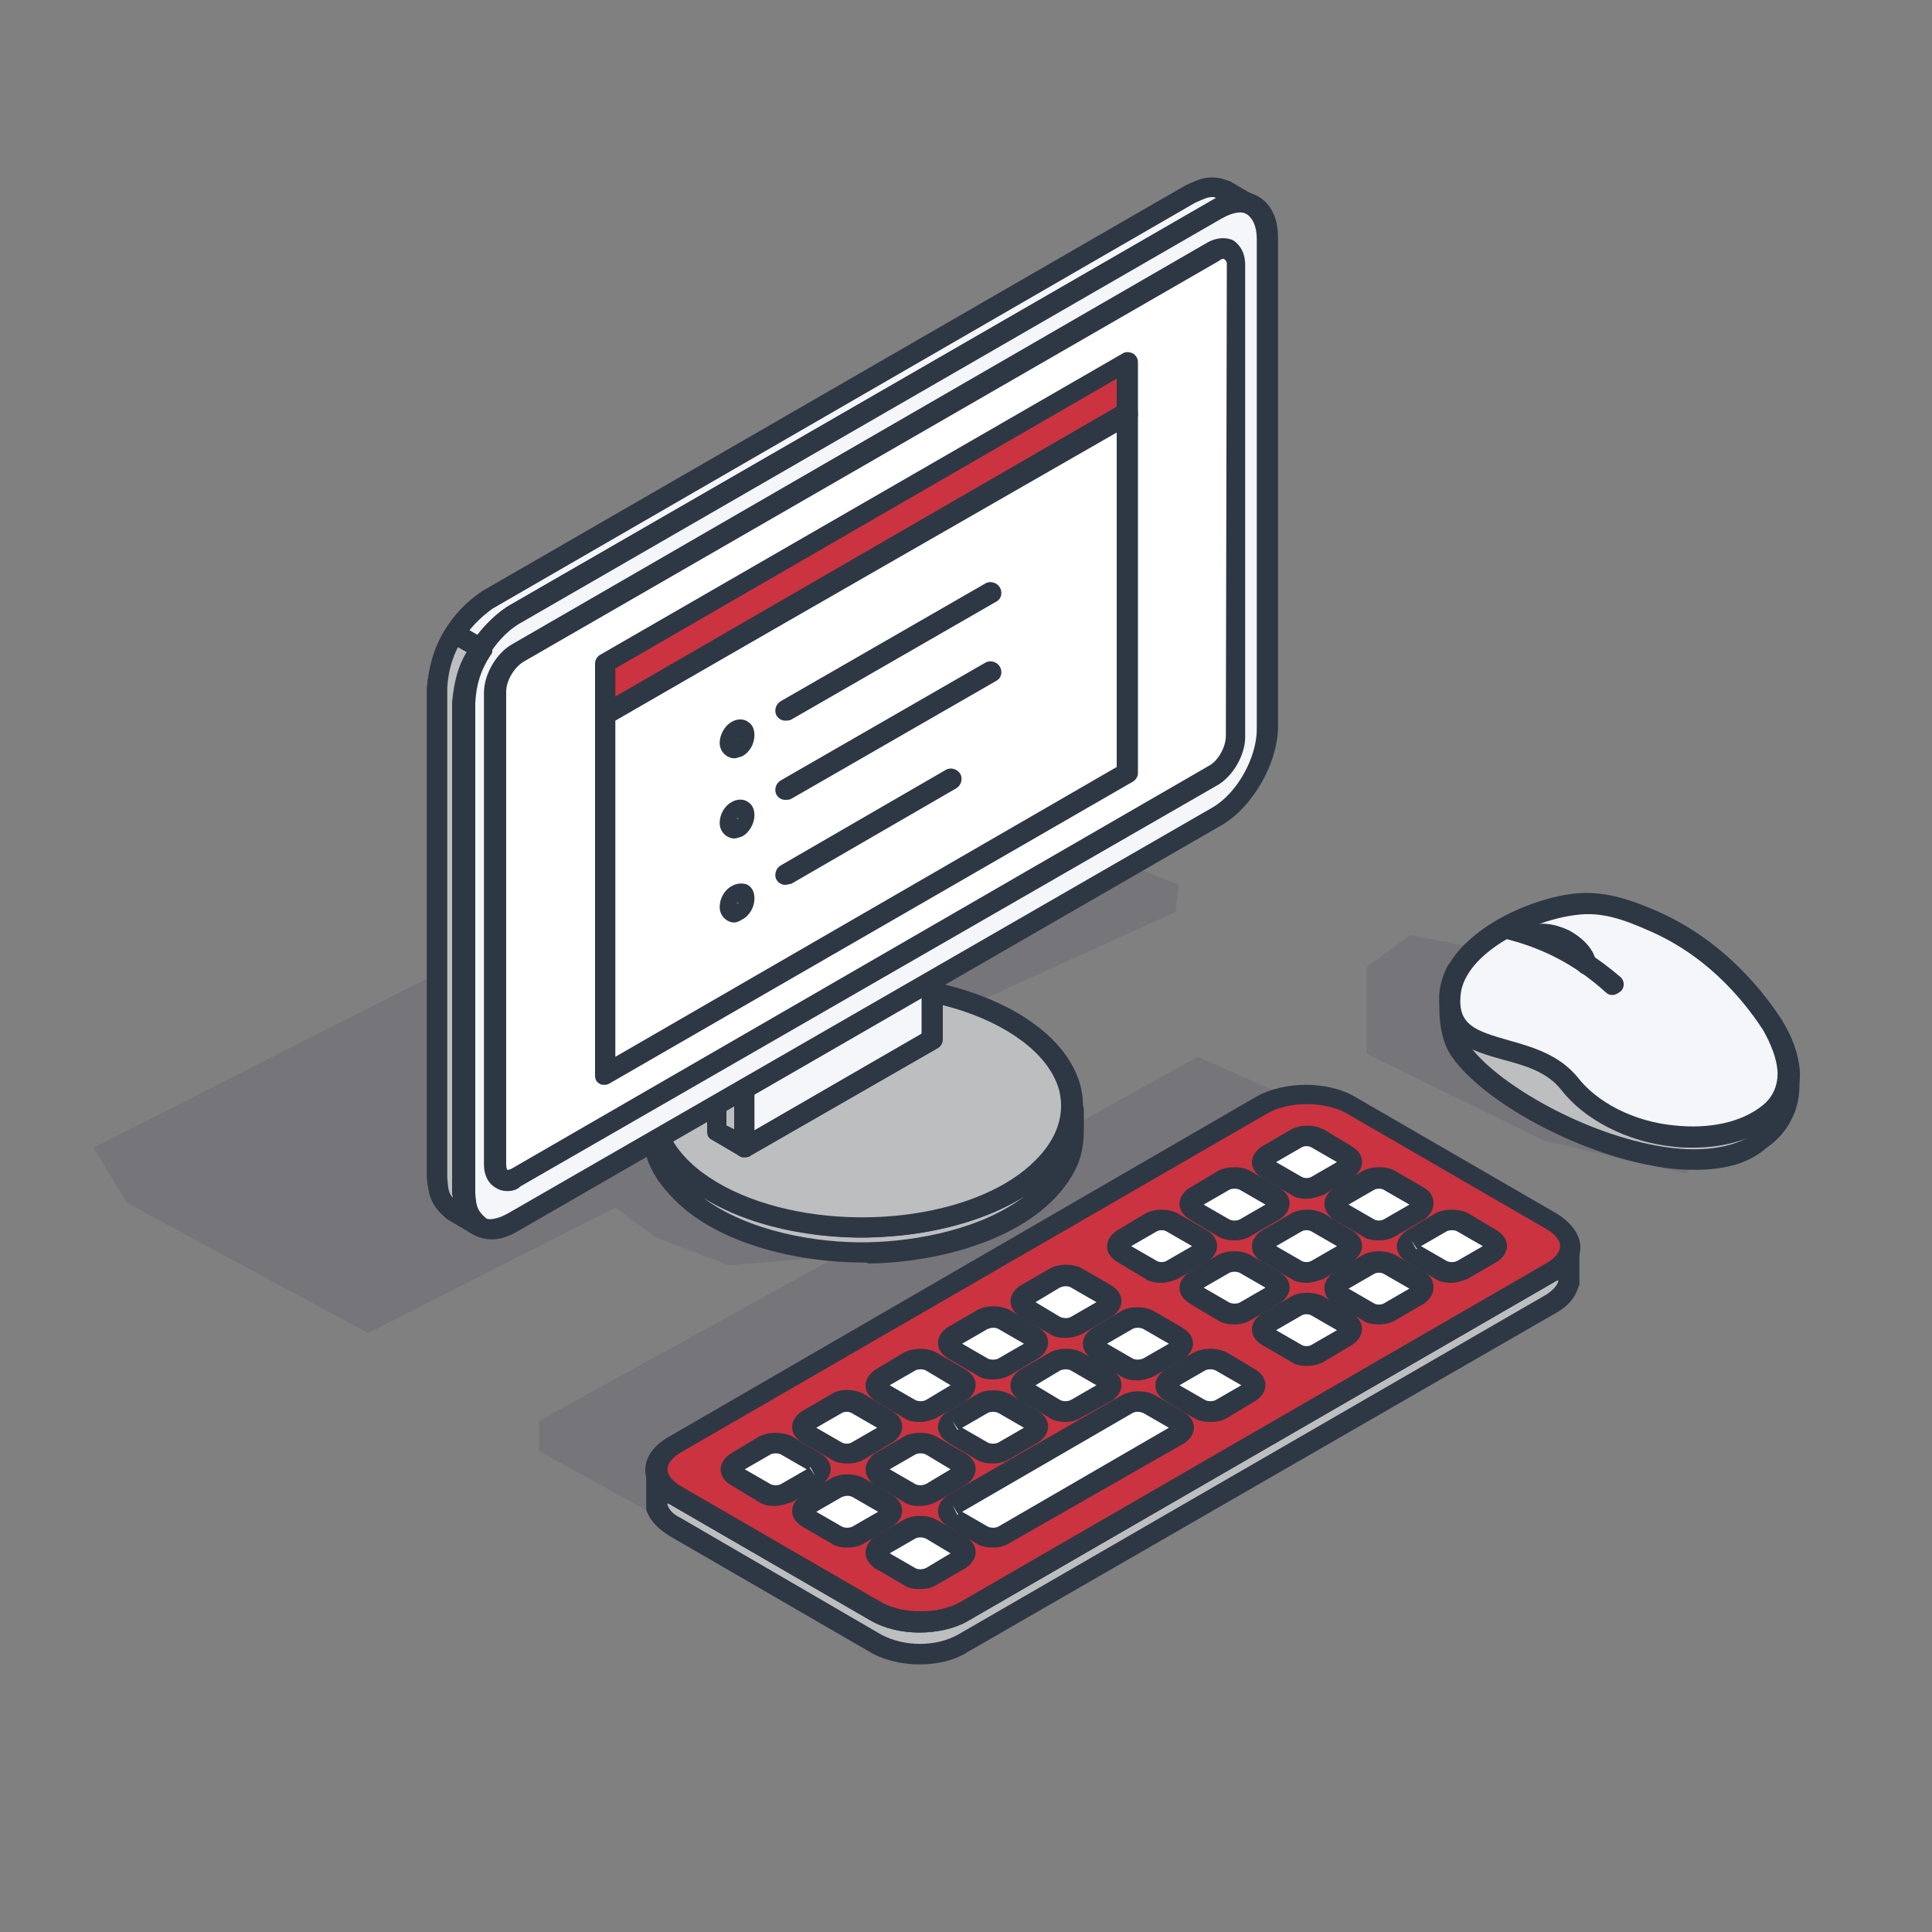 <?xml version="1.0" encoding="UTF-8"?> <!-- Generator: Adobe Illustrator 23.0.3, SVG Export Plug-In . SVG Version: 6.00 Build 0) --> <svg xmlns="http://www.w3.org/2000/svg" xmlns:xlink="http://www.w3.org/1999/xlink" id="Слой_1" x="0px" y="0px" viewBox="0 0 200 200" style="enable-background:new 0 0 200 200;" xml:space="preserve"><rect x="0" y="0" width="200" height="200" fill="#808080" stroke="none"/> <style type="text/css"> .st0{opacity:0.15;fill-rule:evenodd;clip-rule:evenodd;fill:#3C3958;} .st1{fill-rule:evenodd;clip-rule:evenodd;fill:#BDBEC0;} .st2{fill-rule:evenodd;clip-rule:evenodd;fill:#2E3844;} .st3{fill-rule:evenodd;clip-rule:evenodd;fill:#F5F6FA;} .st4{fill-rule:evenodd;clip-rule:evenodd;fill:#CB3340;} .st5{fill-rule:evenodd;clip-rule:evenodd;fill:#FFFFFF;} .st6{fill-rule:evenodd;clip-rule:evenodd;fill:#A6EDF8;} </style> <polygon class="st0" points="69.9,158 55.8,150.2 55.8,147.1 85,131 124,109.4 140.9,116.9 "></polygon> <polygon class="st0" points="75.5,131 67.9,128.1 63.7,125 38.1,138 13.1,124.5 9.7,118.8 89.3,78.4 122,91.6 121.7,94.4 89.3,109.1 111,114.9 109.6,121.7 91.6,129.6 "></polygon> <polygon class="st0" points="174.6,121.5 159.9,118.1 141.5,109.1 141.5,100.1 146,96.8 168.4,101.2 181.6,110.6 "></polygon> <g> <path class="st1" d="M111,114.9c0,2.8,0.2,4.4-1.4,6.8c-4,5.8-13.2,7.9-19.8,8c-6.7,0.1-15.6-1.8-20.1-7c-1.3-1.5-2.1-3.3-2.2-5.2 v-2.6c0.2,2.3,1.1,4.1,2.6,5.8c5,5.3,14.6,6.9,21.6,6.4c6-0.4,14.1-2.6,17.8-7.9C110.4,117.7,110.9,116.5,111,114.9z"></path> <path class="st2" d="M72.8,124c4.7,3.5,11.8,4.7,17,4.6c5.2-0.1,11.9-1.4,16.3-4.8c-4.1,2.6-9.6,3.9-14.1,4.2 C86.3,128.5,78.4,127.5,72.8,124L72.8,124z M89.4,130.7c-6.7,0-15.8-1.9-20.4-7.4c-1.6-1.8-2.4-3.8-2.5-5.9v-2.6 c0-0.6,0.5-1.1,1-1.1c0.5-0.1,1.1,0.4,1.2,1c0.1,2,0.8,3.5,2.4,5.1c4.7,4.9,13.8,6.6,20.7,6.1c6-0.4,13.7-2.6,17-7.4 c0.7-1.2,1.1-2.2,1.3-3.7c0-0.6,0.5-1.1,1.1-1c0.5,0,1,0.5,1,1.1v0.7c0,2.4,0.1,4.2-1.6,6.7c-4.1,6.1-13.7,8.4-20.6,8.5 C89.6,130.7,89.6,130.7,89.4,130.7z"></path> <path class="st1" d="M78.4,125.4c-10.4-3.5-14-11.1-7.9-17.1c6-6,19.3-8.1,29.6-4.6c10.4,3.5,14,11.1,8,17.1 C102.1,126.8,88.8,128.9,78.4,125.4z"></path> <path class="st2" d="M89.3,103c-7.2,0-14.2,2.1-18.1,6c-2.1,2.2-3,4.6-2.4,7c0.8,3.5,4.5,6.6,9.9,8.4l0,0c10,3.3,22.9,1.4,28.5-4.3 c2.2-2.2,3-4.6,2.5-7c-0.8-3.5-4.6-6.6-9.9-8.4C96.5,103.6,92.8,103,89.3,103L89.3,103z M89.2,128.1c-3.7,0-7.6-0.6-11.1-1.7l0,0 c-6.2-2.1-10.3-5.7-11.3-9.9c-0.8-3.1,0.3-6.3,3-9c6.2-6.3,20.1-8.4,30.7-4.8c6.2,2.1,10.4,5.7,11.4,9.9c0.7,3.1-0.4,6.3-3,9 C104.7,125.8,97,128.1,89.2,128.1z"></path> <polygon class="st1" points="77.1,118.8 74.1,117.1 74.1,109.1 77.1,110.8 "></polygon> <path class="st2" d="M75.2,116.5l0.8,0.4v-5.5l-0.8-0.4V116.5L75.2,116.5z M77.1,119.8c-0.2,0-0.4,0-0.5-0.1l-2.9-1.7 c-0.4-0.2-0.5-0.5-0.5-0.9v-8c0-0.4,0.2-0.7,0.5-0.9c0.3-0.2,0.7-0.2,1.1,0l2.8,1.7c0.4,0.2,0.5,0.5,0.5,0.9v8 c0,0.4-0.2,0.7-0.5,0.9C77.4,119.8,77.2,119.8,77.1,119.8z"></path> <polygon class="st3" points="77.1,110.8 96.5,99.5 96.5,107.6 77.1,118.8 "></polygon> <path class="st2" d="M78.1,111.4v5.6l17.3-10v-5.5L78.1,111.4L78.1,111.4z M77.1,119.8c-0.2,0-0.4,0-0.5-0.1 c-0.4-0.2-0.5-0.5-0.5-0.9v-8c0-0.4,0.2-0.7,0.5-0.9l19.4-11.2c0.3-0.2,0.7-0.2,1.1,0c0.3,0.2,0.5,0.5,0.5,0.9v8 c0,0.4-0.2,0.7-0.5,0.9l-19.5,11.2C77.4,119.8,77.2,119.8,77.1,119.8z"></path> <path class="st3" d="M49.5,126.9l-2.7-1.6c-1.3-1.1-1.4-1.7-1.6-3.4V71.1c0.4-3.8,2-6.8,5.3-9.1l72.7-42c1.5-0.7,2.2-1,3.7-0.4 l2.7,1.6c-1.6-0.6-2.2-0.3-3.6,0.4l-72.8,42c-3.3,2.2-4.9,5.2-5.3,9.1v50.8C48.2,125.1,48.2,125.8,49.5,126.9z"></path> <path class="st2" d="M125.5,20.4c-0.5,0-0.9,0.2-1.8,0.6L51,63c-2.8,2-4.4,4.7-4.7,8.2v50.7c0.1,1.1,0.1,1.6,0.6,2.1 c0-0.1-0.1-0.3-0.1-0.4V72.7c0.4-4.3,2.3-7.5,5.7-9.9l72.9-42c0.2-0.1,0.3-0.2,0.5-0.2C125.8,20.4,125.7,20.4,125.5,20.4 L125.5,20.4z M49.5,127.9c-0.2,0-0.4-0.1-0.5-0.1l-2.7-1.6c-1.8-1.5-1.9-2.6-2.1-4.2V71.1c0.4-4.2,2.3-7.6,5.7-9.9l72.8-42 c1.7-0.8,2.7-1.2,4.7-0.4l2.9,1.7c0.5,0.3,0.6,0.9,0.5,1.4c-0.3,0.5-0.9,0.7-1.4,0.5c-1.2-0.4-1.5-0.3-2.8,0.3L53.7,64.6 c-2.8,2-4.4,4.6-4.7,8.2v50.7c0.1,1.4,0.2,1.8,1.1,2.6c0.5,0.4,0.5,1,0.3,1.4C50.2,127.8,49.9,127.9,49.5,127.9z"></path> <path class="st3" d="M53.3,63.6l72.8-42c2.8-1.7,5.2-0.3,5.2,3v50.8c0,3.3-2.4,7.4-5.3,9.1l-72.8,42c-2.8,1.7-5.2,0.3-5.2-3V72.7 C48,69.4,50.3,65.3,53.3,63.6z"></path> <path class="st2" d="M53.7,64.6c-2.5,1.5-4.7,5.2-4.7,8.1v50.8c0,1.2,0.4,2.1,1,2.5c0.6,0.4,1.5,0.2,2.6-0.4l72.9-42 c2.6-1.5,4.6-5.2,4.6-8.1V24.7c0-1.2-0.4-2.1-1-2.5c-0.6-0.4-1.5-0.2-2.6,0.4L53.7,64.6L53.7,64.6z M50.9,128.3 c-0.7,0-1.4-0.2-1.9-0.5c-1.4-0.8-2.1-2.3-2.1-4.3V72.7c0-3.7,2.6-8.1,5.8-10l0,0l72.8-42c1.7-1,3.4-1.1,4.7-0.4 c1.4,0.8,2.1,2.3,2.1,4.3v50.8c-0.1,3.7-2.6,8.1-5.8,10l-72.8,42C52.7,128,51.8,128.3,50.9,128.3z"></path> <path class="st1" d="M150.8,100.6c-0.8,1.6-1.1,6,0.5,8.2c4.6,6.5,23.2,15,31.2,9.4c1.3-0.9,2.3-2.1,2.7-3.7 c0.5-1.9,0.1-3.9-0.3-5.3c-0.5,2.5-2.4,4.1-4.7,5.2c-13.8,4.3-15.2-4.4-26.1-8.5C152,104.2,151.1,103.3,150.8,100.6z"></path> <path class="st2" d="M151.2,104.6c0,1.3,0.3,2.7,0.9,3.6c2.6,3.7,11.2,8.9,19.4,10.4c4.4,0.8,7.9,0.3,10.2-1.3 c1.2-0.8,2-1.9,2.4-3.1c0.1-0.5,0.2-1,0.2-1.5c-1.1,1.3-2.5,2.1-3.6,2.6c-9.8,3.1-13.9,0-18.5-3.5c-2.5-1.8-4.9-3.6-8.5-5 c-0.1,0-0.2-0.1-0.3-0.1C152.5,105.9,151.8,105.3,151.2,104.6L151.2,104.6z M175.5,121.1c-1.4,0-2.7-0.1-4.3-0.4 c-8-1.4-17.6-6.6-20.9-11.3c-1.9-2.7-1.4-7.6-0.5-9.3c0.2-0.4,0.6-0.7,1.1-0.6c0.5,0.1,0.8,0.5,0.9,0.9c0.3,2.3,0.9,3,2.7,4.4 c3.8,1.5,6.6,3.5,8.9,5.2c4.6,3.4,7.8,5.9,16.4,3.2c2.3-1.1,3.5-2.5,3.8-4.4c0.1-0.5,0.5-0.8,1.1-0.9c0.5,0,0.9,0.3,1,0.8 c0.4,1.5,0.9,3.6,0.3,5.8c-0.5,1.7-1.5,3.2-3.1,4.3C181.1,120.4,178.6,121.1,175.5,121.1z"></path> <path class="st3" d="M150.1,102.9c-0.5,7.1,8.5,4.3,12.3,9.2c4.4,5.6,15.4,7.6,20.8,3.1c1.5-1.2,2.1-2.7,1.9-4.6 c-0.1-1.5-0.8-3.1-1.7-4.6c-2.5-3.8-6.7-8.2-12.4-10.7c-2.8-1.3-5.2-2-7.8-1.7C158.4,94.1,150.6,97.7,150.1,102.9z"></path> <path class="st2" d="M151.2,103c-0.3,3.1,1.5,3.7,5,4.7c2.5,0.7,5.2,1.5,7.1,3.8c2,2.6,5.8,4.6,10,5c3.6,0.4,7-0.3,9.2-2.1 c1.1-0.9,1.6-2.2,1.5-3.6c-0.1-1.2-0.6-2.6-1.5-4.2c-1.4-2.1-5.1-7.4-11.9-10.3c-2.7-1.2-4.9-1.9-7.3-1.6 C158.6,95.2,151.6,98.7,151.2,103L151.2,103L151.2,103z M175.3,118.8c-0.7,0-1.5,0-2.1-0.1c-4.8-0.5-9.2-2.8-11.6-5.9 c-1.4-1.8-3.7-2.5-6-3.1c-3.2-0.9-6.9-1.9-6.6-6.9l0,0c0.5-5.7,8.6-9.7,14-10.3c2.9-0.3,5.5,0.5,8.5,1.8 c7.3,3.2,11.4,8.9,12.9,11.2c1.2,1.9,1.7,3.5,1.9,5.1c0.2,2.2-0.6,4.1-2.3,5.5C181.8,117.8,178.8,118.8,175.3,118.8z"></path> <path class="st1" d="M162.4,129.6v3.3c-0.3,1-0.9,1.6-1.8,2.1l-60.9,35.2c-2.6,1.4-6.4,1.4-9,0L69.9,158c-0.9-0.5-1.5-1.1-1.8-2.1 v-3.3c0.3,1,0.9,1.6,1.8,2.1l20.8,12.1c2.6,1.5,6.4,1.5,9,0l60.9-35.2C161.5,131.1,162.2,130.5,162.4,129.6z"></path> <path class="st2" d="M69.1,155.8c0.2,0.5,0.5,0.9,1.3,1.3l20.8,12.1c2.4,1.3,5.7,1.3,8,0l60.9-35.2c0.6-0.4,1-0.8,1.2-1.3v-0.2 c0,0-0.1,0.1-0.2,0.1l-60.9,35.2c-3,1.6-7.1,1.6-10,0l-20.9-12.1c-0.1,0-0.2-0.1-0.2-0.1V155.8L69.1,155.8z M95.2,172.3 c-1.7,0-3.6-0.4-5-1.2l-20.9-12.1c-0.9-0.6-1.9-1.3-2.4-2.7c0-0.1,0-0.2,0-0.3v-3.3c0-0.5,0.4-1,0.9-1.1c0.5-0.1,1,0.2,1.2,0.8 c0.2,0.6,0.5,1,1.4,1.5l20.8,12.1c2.3,1.3,5.7,1.3,8,0l60.9-35.2c0.7-0.5,1.1-0.9,1.3-1.5c0.1-0.5,0.6-0.8,1.2-0.8 c0.5,0.1,0.9,0.5,0.9,1.1v3.3c0,0.1,0,0.2-0.1,0.3c-0.4,1.4-1.4,2.2-2.3,2.7L100.2,171C98.8,171.9,97,172.3,95.2,172.3z"></path> <path class="st4" d="M69.9,149.5l60.8-35.2c2.6-1.4,6.6-1.4,9.1,0l20.8,12.1c2.5,1.4,2.5,3.8,0,5.2l-60.9,35.2 c-2.5,1.4-6.5,1.4-9,0l-20.8-12.1C67.3,153.3,67.3,150.9,69.9,149.5z"></path> <path class="st2" d="M69.9,149.5L69.9,149.5L69.9,149.5L69.9,149.5z M135.3,114.3c-1.5,0-2.9,0.3-4,0.9l-60.9,35.2l0,0 c-0.8,0.5-1.3,1.1-1.3,1.7c0,0.6,0.5,1.2,1.3,1.7l20.9,12.1c2.2,1.2,5.8,1.2,8,0l60.9-35.2c0.8-0.5,1.3-1.1,1.3-1.7 c0-0.6-0.5-1.2-1.3-1.7l-20.9-12.1C138.2,114.6,136.7,114.3,135.3,114.3L135.3,114.3z M95.2,169c-1.8,0-3.6-0.4-5-1.2l-20.9-12.1 c-1.6-0.9-2.5-2.2-2.5-3.5c0-1.4,0.9-2.6,2.5-3.5l60.8-35.2c2.9-1.6,7.3-1.6,10.1,0l20.9,12.1c1.5,0.9,2.5,2.2,2.5,3.5 s-0.9,2.7-2.5,3.5l-60.9,35.2C98.9,168.6,97,169,95.2,169z"></path> <path class="st1" d="M49.8,67.1l-2.7-1.6c-1.2,1.8-1.6,3.5-1.8,5.5v50.8c0.2,1.6,0.3,2.3,1.6,3.4l2.7,1.6c-1.3-1.1-1.4-1.7-1.6-3.4 V72.7C48.2,70.6,48.6,68.9,49.8,67.1z"></path> <path class="st2" d="M47.4,67c-0.6,1.2-1,2.5-1.1,4.2v50.7c0.1,1.1,0.1,1.6,0.6,2.1c0-0.1-0.1-0.3-0.1-0.4V72.7 c0.2-2.1,0.6-3.7,1.5-5.2L47.4,67L47.4,67z M49.5,127.9c-0.2,0-0.4-0.1-0.5-0.1l-2.7-1.6c-1.7-1.4-1.9-2.4-2.1-4.2V71.1 c0.3-2.5,0.8-4.3,2-6.1c0.3-0.5,0.9-0.6,1.5-0.3l2.7,1.6c0.3,0.1,0.5,0.4,0.5,0.7c0.1,0.3,0.1,0.6-0.1,0.8c-1,1.5-1.5,3-1.6,5v50.7 c0.1,1.4,0.2,1.8,1.1,2.6c0.5,0.4,0.5,1,0.3,1.4C50.2,127.8,49.9,127.9,49.5,127.9z"></path> <path class="st5" d="M98.6,147.1l3-1.8c0.6-0.4,1.6-0.4,2.3,0l3,1.8c0.6,0.4,0.6,0.9,0,1.3l-3,1.8c-0.6,0.3-1.6,0.3-2.3,0l-3-1.8 C97.9,148.1,97.9,147.5,98.6,147.1z"></path> <path class="st2" d="M98.6,147.1L98.6,147.1L98.6,147.1z M98.6,147.1l0.5,0.9l0.1,0L98.6,147.1L98.6,147.1z M99.6,147.8l2.6,1.5 c0.3,0.2,0.9,0.2,1.2,0l2.6-1.5l-2.6-1.5c-0.3-0.2-0.9-0.2-1.2,0L99.6,147.8L99.6,147.8z M102.8,151.5c-0.6,0-1.2-0.1-1.7-0.4 l-3-1.8c-0.6-0.4-1-0.9-1-1.6c0-0.6,0.4-1.2,1-1.6l3.1-1.8c0.9-0.5,2.3-0.5,3.3,0l3,1.8c0.6,0.4,1,0.9,1,1.6c0,0.6-0.4,1.2-1,1.6 l-3.1,1.8C103.9,151.4,103.3,151.5,102.8,151.5z"></path> <path class="st5" d="M86.6,154l-3.1,1.8c-0.5,0.4-0.5,0.9,0,1.3l3.1,1.8c0.5,0.4,1.5,0.4,2.2,0l3-1.8c0.6-0.4,0.6-0.9,0-1.3l-3-1.8 C88.2,153.7,87.2,153.7,86.6,154z"></path> <path class="st2" d="M86.6,154L86.6,154L86.6,154L86.6,154z M84.5,156.5l2.6,1.5c0.3,0.2,0.9,0.2,1.2,0l2.6-1.5l-2.6-1.5 c-0.3-0.2-0.8-0.2-1.2,0l0,0L84.5,156.5L84.5,156.5z M87.7,160.2c-0.6,0-1.2-0.1-1.6-0.4L83,158c-0.6-0.4-1-0.9-1-1.6 c0-0.6,0.4-1.2,1-1.6l3.1-1.8c0.9-0.5,2.4-0.5,3.3,0l3,1.8c0.6,0.4,1,0.9,1,1.6c0,0.6-0.4,1.2-1,1.6l-3,1.8 C88.9,160.1,88.3,160.2,87.7,160.2z"></path> <path class="st5" d="M94.1,158.4l-3.1,1.8c-0.5,0.4-0.5,0.9,0,1.3l3.1,1.8c0.6,0.4,1.6,0.4,2.2,0l3.1-1.8c0.5-0.4,0.5-0.9,0-1.3 l-3.1-1.8C95.8,158,94.8,158,94.1,158.4z"></path> <path class="st2" d="M92.1,160.8l2.6,1.5c0.3,0.2,0.8,0.2,1.2,0l2.5-1.5l-2.5-1.5c-0.4-0.2-0.9-0.2-1.2,0L92.1,160.8L92.1,160.8z M95.2,164.5c-0.6,0-1.2-0.1-1.6-0.4l-3.1-1.8c-0.5-0.4-0.9-0.9-0.9-1.6c0-0.6,0.4-1.2,0.9-1.6l3.1-1.8l0,0c0.9-0.5,2.4-0.5,3.3,0 l3.1,1.8c0.6,0.4,1,0.9,1,1.6c0,0.6-0.4,1.2-1,1.6l-3.1,1.8C96.4,164.4,95.9,164.5,95.2,164.5z"></path> <path class="st5" d="M88.8,150.2l3-1.8c0.6-0.4,0.6-0.9,0-1.3l-3-1.8c-0.6-0.4-1.6-0.4-2.2,0l-3.1,1.8c-0.5,0.3-0.5,0.9,0,1.3 l3.1,1.8C87.2,150.5,88.2,150.5,88.8,150.2z"></path> <path class="st2" d="M84.5,147.8l2.6,1.5c0.3,0.2,0.8,0.2,1.1,0l2.6-1.5l-2.6-1.5c-0.3-0.2-0.8-0.2-1.1,0L84.5,147.8L84.5,147.8z M88.8,150.2L88.8,150.2L88.8,150.2L88.8,150.2z M87.7,151.5c-0.6,0-1.2-0.1-1.6-0.4l-3.1-1.8c-0.6-0.4-1-0.9-1-1.6 c0-0.6,0.4-1.2,1-1.6l3.1-1.8c0.9-0.6,2.4-0.5,3.3,0l3,1.8c0.6,0.4,1,0.9,1,1.6c0,0.6-0.4,1.2-1,1.6l-3,1.8l0,0 C88.9,151.4,88.3,151.5,87.7,151.5z"></path> <path class="st5" d="M96.4,145.8l3-1.8c0.6-0.4,0.6-0.9,0-1.3l-3-1.8c-0.6-0.4-1.6-0.4-2.3,0l-3.1,1.8c-0.5,0.3-0.5,0.9,0,1.3 l3.1,1.8C94.8,146.2,95.8,146.2,96.4,145.8z"></path> <path class="st2" d="M92.1,143.4l2.6,1.5c0.3,0.2,0.9,0.2,1.2,0l2.5-1.5l-2.5-1.5c-0.3-0.2-0.9-0.2-1.2,0L92.1,143.4L92.1,143.4z M96.4,145.8L96.4,145.8L96.4,145.8L96.4,145.8z M95.2,147.2c-0.6,0-1.2-0.1-1.6-0.4l-3-1.8c-0.6-0.4-1-0.9-1-1.6 c0-0.6,0.4-1.2,1-1.6l3-1.8c1-0.5,2.4-0.5,3.3,0l3.1,1.8c0.6,0.4,1,0.9,1,1.6c0,0.6-0.4,1.2-1,1.6l-3.1,1.8l0,0 C96.4,147,95.9,147.2,95.2,147.2z"></path> <path class="st5" d="M84.4,152.8l-3,1.8c-0.6,0.4-1.6,0.4-2.3,0l-3-1.8c-0.6-0.4-0.6-0.9,0-1.3l3-1.8c0.6-0.4,1.6-0.4,2.3,0l3,1.8 C85,151.8,85,152.4,84.4,152.8z"></path> <path class="st2" d="M84.4,152.8l-0.5-0.9c0,0,0,0-0.1,0L84.4,152.8l-0.5-0.9L84.4,152.8L84.4,152.8z M77.1,152.1l2.6,1.5 c0.3,0.2,0.9,0.2,1.2,0l2.6-1.5l-2.6-1.5c-0.3-0.2-0.9-0.2-1.2,0L77.1,152.1L77.1,152.1z M80.2,155.9c-0.6,0-1.2-0.1-1.6-0.4 l-3-1.8c-0.6-0.4-1-0.9-1-1.6c0-0.6,0.4-1.2,1-1.6l3-1.8c1-0.5,2.4-0.5,3.4,0l3,1.8c0.6,0.4,1,0.9,1,1.6c0,0.6-0.4,1.2-1,1.6l0,0 l-3,1.8C81.3,155.7,80.8,155.9,80.2,155.9z"></path> <path class="st5" d="M91,151.5l3.1-1.8c0.6-0.4,1.6-0.3,2.3,0l3,1.8c0.6,0.4,0.6,0.9,0,1.3l-3,1.8c-0.6,0.4-1.6,0.4-2.3,0l-3.1-1.8 C90.5,152.4,90.5,151.8,91,151.5z"></path> <path class="st2" d="M91,151.5L91,151.5L91,151.5z M91,151.5l0.5,1v0L91,151.5L91,151.5z M92.1,152.1l2.6,1.5 c0.3,0.2,0.8,0.2,1.2,0l2.5-1.5l-2.5-1.5c-0.3-0.2-0.9-0.2-1.2,0L92.1,152.1L92.1,152.1z M95.2,155.9c-0.6,0-1.2-0.1-1.6-0.4 l-3.1-1.8c-0.5-0.4-0.9-0.9-0.9-1.6c0-0.6,0.4-1.2,0.9-1.6l3.1-1.8c0.9-0.5,2.4-0.5,3.3,0l3.1,1.8c0.6,0.4,1,0.9,1,1.6 c0,0.6-0.4,1.2-1,1.6l-3.1,1.8C96.4,155.7,95.9,155.9,95.2,155.9z"></path> <path class="st5" d="M113.6,138.5l3-1.8c0.6-0.4,1.6-0.4,2.3,0l3,1.8c0.6,0.4,0.6,0.9,0,1.3l-3.1,1.8c-0.5,0.4-1.5,0.4-2.2,0 l-3-1.8C113,139.4,113,138.8,113.6,138.5z"></path> <path class="st2" d="M113.6,138.5L113.6,138.5L113.6,138.5z M113.6,138.5l0.5,1c0,0,0,0,0,0L113.6,138.5L113.6,138.5z M114.6,139.1 l2.6,1.5c0.3,0.2,0.8,0.2,1.2,0l2.6-1.5l-2.6-1.5c-0.3-0.2-0.9-0.2-1.2,0L114.6,139.1L114.6,139.1z M117.7,142.9 c-0.5,0-1.2-0.1-1.6-0.4l-3-1.8c-0.6-0.4-1-0.9-1-1.6c0-0.6,0.4-1.2,1-1.6l3-1.8c0.9-0.5,2.4-0.5,3.3,0l3.1,1.8 c0.6,0.4,1,0.9,1,1.6c0,0.6-0.4,1.2-1,1.6l-3.1,1.8C118.9,142.7,118.4,142.9,117.7,142.9z"></path> <path class="st5" d="M121.1,142.8l3-1.8c0.6-0.3,1.6-0.3,2.3,0l3,1.8c0.6,0.4,0.6,0.9,0,1.3l-3,1.8c-0.6,0.4-1.6,0.4-2.3,0l-3-1.8 C120.5,143.7,120.5,143.2,121.1,142.8z"></path> <path class="st2" d="M121.7,143.7L121.7,143.7L121.7,143.7z M121.1,142.8l0.5,0.9c0,0,0,0,0,0L121.1,142.8l0.5,0.9L121.1,142.8 L121.1,142.8z M122.1,143.4l2.6,1.5c0.3,0.2,0.9,0.2,1.2,0l2.6-1.5l-2.6-1.5c-0.3-0.2-0.9-0.2-1.2,0L122.1,143.4L122.1,143.4z M125.3,147.2c-0.6,0-1.2-0.1-1.7-0.4l-3-1.8c-0.6-0.4-1-0.9-1-1.6c0-0.6,0.4-1.2,1-1.6l0,0l3-1.8c1-0.5,2.4-0.5,3.4,0l3,1.8 c0.6,0.4,1,0.9,1,1.6c0,0.6-0.4,1.2-1,1.6l-3,1.8C126.5,147.1,125.9,147.2,125.3,147.2z"></path> <path class="st5" d="M103.9,141.5l3-1.8c0.6-0.4,0.6-0.9,0-1.3l-3-1.8c-0.6-0.4-1.6-0.4-2.2,0l-3.1,1.8c-0.6,0.4-0.6,0.9,0,1.3 l3,1.8C102.2,141.9,103.2,141.9,103.9,141.5z"></path> <path class="st2" d="M99.6,139.1l2.6,1.5c0.3,0.2,0.9,0.2,1.2,0l2.6-1.5l-2.6-1.5c-0.3-0.2-0.8-0.2-1.2,0L99.6,139.1L99.6,139.1z M103.9,141.5L103.9,141.5L103.9,141.5L103.9,141.5z M102.8,142.8c-0.6,0-1.2-0.1-1.6-0.4l-3.1-1.8c-0.6-0.4-1-0.9-1-1.6 c0-0.6,0.4-1.2,1-1.6l3.1-1.8c0.9-0.5,2.3-0.5,3.3,0l3,1.8c0.6,0.4,1,0.9,1,1.6c0,0.6-0.4,1.2-1,1.6l-3,1.8l0,0 C103.9,142.7,103.3,142.8,102.8,142.8z"></path> <path class="st5" d="M111.4,137.2l3.1-1.8c0.5-0.4,0.5-0.9,0-1.3l-3.1-1.8c-0.6-0.4-1.5-0.4-2.2,0l-3.1,1.8c-0.5,0.4-0.5,0.9,0,1.3 l3.1,1.8C109.8,137.5,110.7,137.5,111.4,137.2z"></path> <path class="st2" d="M107.2,134.8l2.5,1.5c0.4,0.2,0.9,0.2,1.2,0l2.6-1.5l-2.6-1.5c-0.3-0.2-0.8-0.2-1.2,0L107.2,134.8L107.2,134.8 z M111.4,137.2L111.4,137.2L111.4,137.2L111.4,137.2z M110.3,138.5c-0.6,0-1.2-0.1-1.6-0.4l-3.1-1.8c-0.6-0.4-1-0.9-1-1.6 c0-0.6,0.4-1.2,1-1.6l3.1-1.8c0.9-0.5,2.4-0.5,3.3,0l3.1,1.8c0.6,0.4,1,0.9,1,1.6c0,0.6-0.4,1.2-1,1.6l-3.1,1.8l0,0 C111.4,138.4,110.8,138.5,110.3,138.5z"></path> <path class="st5" d="M106.1,142.8l3.1-1.8c0.6-0.4,1.5-0.4,2.2,0l3.1,1.8c0.5,0.4,0.5,0.9,0,1.3l-3.1,1.8c-0.6,0.4-1.5,0.4-2.2,0 l-3.1-1.8C105.4,143.7,105.4,143.2,106.1,142.8z"></path> <path class="st2" d="M106.1,142.8L106.1,142.8L106.1,142.8z M106.1,142.8l0.5,0.9v0L106.1,142.8L106.1,142.8z M107.2,143.4l2.5,1.5 c0.3,0.2,0.9,0.2,1.2,0l2.6-1.5l-2.6-1.5c-0.3-0.2-0.8-0.2-1.2,0L107.2,143.4L107.2,143.4z M110.3,147.2c-0.6,0-1.2-0.1-1.6-0.4 l-3.1-1.8c-0.6-0.4-1-0.9-1-1.6c0-0.6,0.4-1.2,1-1.6l3.1-1.8c0.9-0.5,2.4-0.5,3.3,0l3.1,1.8c0.6,0.4,1,0.9,1,1.6 c0,0.6-0.4,1.2-1,1.6l-3.1,1.7C111.4,147.1,110.8,147.2,110.3,147.2z"></path> <path class="st5" d="M98.6,155.8l18.1-10.4c0.6-0.4,1.6-0.4,2.2,0l3.1,1.8c0.6,0.4,0.6,0.9,0,1.3l-18.1,10.4 c-0.6,0.4-1.6,0.4-2.3,0l-3-1.8C97.9,156.7,97.9,156.2,98.6,155.8z"></path> <path class="st2" d="M99.1,156.7L99.1,156.7L99.1,156.7z M98.6,155.8l0.5,1c0,0,0,0,0.1,0L98.6,155.8l0.5,0.9L98.6,155.8 L98.6,155.8z M99.6,156.5l2.6,1.5c0.3,0.2,0.9,0.2,1.2,0l17.6-10.2l-2.6-1.5c-0.4-0.2-0.9-0.2-1.2,0L99.6,156.5L99.6,156.5z M102.8,160.2c-0.6,0-1.2-0.1-1.7-0.4l-3-1.8c-0.6-0.4-1-0.9-1-1.6c0-0.6,0.4-1.2,1-1.6l0,0l18.1-10.4c0.9-0.5,2.4-0.5,3.3,0 l3.1,1.8c0.6,0.4,1,0.9,1,1.6c0,0.6-0.4,1.2-1,1.6l-18.2,10.4C103.9,160.1,103.3,160.2,102.8,160.2z"></path> <path class="st5" d="M138.5,124l3.1-1.8c0.6-0.4,1.6-0.4,2.2,0l3.1,1.8c0.6,0.3,0.6,0.9,0,1.3l-3.1,1.8c-0.6,0.4-1.6,0.4-2.2,0 l-3.1-1.8C138,125,138,124.4,138.5,124z"></path> <path class="st2" d="M138.5,124L138.5,124L138.5,124z M138.5,124l0.5,0.9c0,0,0,0,0,0L138.5,124L138.5,124z M139.6,124.7l2.6,1.5 c0.3,0.2,0.8,0.2,1.1,0l2.6-1.5l-2.6-1.5c-0.3-0.2-0.8-0.2-1.1,0L139.6,124.7L139.6,124.7z M142.7,128.4c-0.6,0-1.2-0.1-1.6-0.4 l-3.1-1.8c-0.5-0.4-0.9-0.9-0.9-1.6c0-0.6,0.4-1.2,1-1.6l3-1.8c0.9-0.5,2.4-0.5,3.3,0l3.1,1.8c0.6,0.4,0.9,0.9,0.9,1.6 c0,0.6-0.4,1.2-0.9,1.6l-3.1,1.8C143.9,128.3,143.3,128.4,142.7,128.4z"></path> <path class="st5" d="M146.1,128.4l3-1.8c0.6-0.4,1.6-0.4,2.3,0l3,1.8c0.6,0.4,0.6,0.9,0,1.3l-3,1.8c-0.6,0.4-1.6,0.4-2.3,0l-3-1.8 C145.5,129.3,145.5,128.7,146.1,128.4z"></path> <path class="st2" d="M146.1,128.4l0.5,0.9c0,0,0.1,0,0.1,0L146.1,128.4l0.5,0.9L146.1,128.4L146.1,128.4z M147.1,129l2.6,1.5 c0.3,0.2,0.9,0.2,1.2,0l2.6-1.5l-2.6-1.5c-0.3-0.2-0.9-0.2-1.2,0L147.1,129L147.1,129z M150.2,132.8c-0.5,0-1.2-0.1-1.6-0.4l-3-1.8 c-0.6-0.4-1-0.9-1-1.6c0-0.6,0.4-1.2,1-1.6l0,0l3-1.8c1-0.5,2.4-0.5,3.4,0l3,1.8c0.6,0.4,1,0.9,1,1.6c0,0.6-0.4,1.2-1,1.6l-3.1,1.8 C151.4,132.6,150.8,132.8,150.2,132.8z"></path> <path class="st5" d="M136.3,122.7l3-1.8c0.6-0.4,0.6-0.9,0-1.3l-3-1.8c-0.6-0.4-1.6-0.4-2.2,0l-3.1,1.8c-0.6,0.4-0.6,0.9,0,1.3 l3.1,1.8C134.7,123.1,135.7,123.1,136.3,122.7z"></path> <path class="st2" d="M132.1,120.3l2.6,1.5c0.3,0.2,0.8,0.2,1.1,0l2.6-1.5l-2.6-1.5c-0.3-0.2-0.8-0.2-1.1,0L132.1,120.3L132.1,120.3 z M136.3,122.7L136.3,122.7L136.3,122.7z M135.3,124.1c-0.6,0-1.2-0.1-1.6-0.4l-3.1-1.8c-0.6-0.4-1-0.9-1-1.6c0-0.6,0.4-1.2,1-1.6 l3.1-1.8c0.9-0.5,2.3-0.5,3.3,0l3,1.8c0.6,0.4,1,0.9,1,1.6c0,0.6-0.4,1.2-1,1.6l-3,1.8c0,0,0,0,0,0 C136.4,123.9,135.8,124.1,135.3,124.1z"></path> <path class="st5" d="M131.1,128.4l3.1-1.8c0.6-0.4,1.6-0.4,2.2,0l3,1.8c0.6,0.4,0.6,0.9,0,1.3l-3,1.8c-0.6,0.4-1.6,0.4-2.2,0 l-3.1-1.8C130.4,129.3,130.4,128.7,131.1,128.4z"></path> <path class="st2" d="M131.1,128.4L131.1,128.4L131.1,128.4z M131.1,128.4l0.5,0.9c0,0,0,0,0,0L131.1,128.4L131.1,128.4z M132.1,129 l2.6,1.5c0.3,0.2,0.8,0.2,1.1,0l2.6-1.5l-2.6-1.5c-0.3-0.2-0.8-0.2-1.1,0L132.1,129L132.1,129z M135.3,132.8 c-0.6,0-1.2-0.1-1.6-0.4l-3.1-1.8c-0.6-0.4-1-0.9-1-1.6c0-0.6,0.4-1.2,1-1.6l3.1-1.8c0.9-0.5,2.3-0.5,3.3,0l3,1.8 c0.6,0.4,1,0.9,1,1.6c0,0.6-0.4,1.2-1,1.6l-3,1.8C136.4,132.6,135.8,132.8,135.3,132.8z"></path> <path class="st5" d="M138.5,132.7l3.1-1.8c0.6-0.4,1.6-0.4,2.2,0l3.1,1.8c0.6,0.4,0.6,0.9,0,1.3l-3.1,1.8c-0.6,0.4-1.6,0.4-2.2,0 l-3.1-1.8C138,133.6,138,133.1,138.5,132.7z"></path> <path class="st2" d="M138.5,132.7L138.5,132.7L138.5,132.7z M138.5,132.7l0.5,0.9c0,0,0,0,0,0L138.5,132.7L138.5,132.7z M139.6,133.4l2.6,1.5c0.3,0.2,0.8,0.2,1.1,0l2.6-1.5l-2.6-1.5c-0.3-0.2-0.8-0.2-1.1,0L139.6,133.4L139.6,133.4z M142.7,137.1 c-0.6,0-1.2-0.1-1.6-0.4l-3.1-1.8c-0.6-0.4-0.9-0.9-0.9-1.6c0-0.6,0.4-1.2,1-1.6l3-1.8c0.9-0.5,2.4-0.5,3.3,0l3.1,1.8 c0.6,0.4,0.9,0.9,0.9,1.6c0,0.6-0.4,1.2-0.9,1.6l-3.1,1.8C143.9,137,143.3,137.1,142.7,137.1z"></path> <path class="st5" d="M121.3,131.4l3.1-1.8c0.5-0.4,0.5-0.9,0-1.3l-3.1-1.8c-0.5-0.3-1.5-0.4-2.2,0l-3.1,1.8c-0.5,0.3-0.5,0.9,0,1.3 l3.1,1.8C119.7,131.8,120.7,131.8,121.3,131.4z"></path> <path class="st2" d="M117.1,129l2.6,1.5c0.3,0.2,0.8,0.2,1.1,0l2.6-1.5l-2.6-1.5c-0.3-0.2-0.8-0.2-1.1,0L117.1,129L117.1,129z M121.3,131.4L121.3,131.4L121.3,131.4L121.3,131.4z M120.2,132.8c-0.5,0-1.2-0.1-1.6-0.4l-3-1.8c-0.6-0.4-1-0.9-1-1.6 c0-0.6,0.4-1.2,1-1.6l3-1.8c0.9-0.5,2.4-0.5,3.3,0l3.1,1.8c0.6,0.4,1,0.9,1,1.6c0,0.6-0.4,1.2-1,1.6l-3.1,1.8l0,0 C121.4,132.6,120.8,132.8,120.2,132.8z"></path> <path class="st5" d="M128.8,127.1l3.1-1.8c0.6-0.4,0.6-0.9,0-1.3l-3-1.8c-0.6-0.4-1.6-0.4-2.3,0l-3,1.8c-0.6,0.4-0.6,0.9,0,1.3 l3,1.8C127.2,127.4,128.2,127.4,128.8,127.1z"></path> <path class="st2" d="M124.6,124.7l2.6,1.5c0.3,0.2,0.9,0.2,1.2,0l2.6-1.5l-2.6-1.5c-0.3-0.2-0.9-0.2-1.2,0L124.6,124.7L124.6,124.7 z M128.8,127.1L128.8,127.1L128.8,127.1L128.8,127.1z M127.8,128.4c-0.6,0-1.2-0.1-1.7-0.4l-3-1.8c-0.6-0.4-1-0.9-1-1.6 c0-0.6,0.4-1.2,1-1.6l3-1.8c1-0.5,2.4-0.5,3.3,0l3.1,1.8c0.6,0.4,1,0.9,1,1.6c0,0.6-0.4,1.2-1,1.6l-3.1,1.8l0,0 C128.9,128.3,128.3,128.4,127.8,128.4z"></path> <path class="st5" d="M123.6,132.7l3-1.8c0.6-0.4,1.6-0.4,2.2,0l3.1,1.8c0.6,0.4,0.6,0.9,0,1.3l-3.1,1.8c-0.5,0.3-1.5,0.3-2.2,0 l-3-1.8C122.9,133.6,122.9,133.1,123.6,132.7z"></path> <path class="st2" d="M123.6,132.7L123.6,132.7L123.6,132.7z M123.6,132.7l0.5,0.9c0,0,0,0,0,0L123.6,132.7L123.6,132.7z M124.6,133.3l2.6,1.5c0.3,0.2,0.9,0.2,1.2,0l2.6-1.5l-2.6-1.5c-0.3-0.2-0.9-0.2-1.2,0L124.6,133.3L124.6,133.3z M127.8,137.1 c-0.6,0-1.3-0.1-1.7-0.4l-3-1.8c-0.6-0.4-1-0.9-1-1.6c0-0.6,0.4-1.2,1-1.6l3-1.8c1-0.5,2.4-0.5,3.3,0l3.1,1.8c0.6,0.4,1,0.9,1,1.6 c0,0.6-0.4,1.2-1,1.6l-3.1,1.8C128.9,137,128.3,137.1,127.8,137.1z"></path> <path class="st5" d="M131.1,137l3.1-1.8c0.6-0.4,1.6-0.4,2.2,0l3,1.8c0.6,0.4,0.6,0.9,0,1.3l-3,1.8c-0.6,0.4-1.6,0.4-2.2,0 l-3.1-1.8C130.4,138,130.4,137.4,131.1,137z"></path> <path class="st2" d="M131.1,137l0.5,0.9c0,0,0,0,0,0L131.1,137l0.5,0.9L131.1,137L131.1,137z M132.1,137.7l2.6,1.5 c0.3,0.2,0.8,0.2,1.1,0l2.6-1.5l-2.6-1.5c-0.3-0.2-0.8-0.2-1.1,0L132.1,137.7L132.1,137.7z M135.3,141.4c-0.6,0-1.2-0.1-1.6-0.4 l-3.1-1.8c-0.6-0.4-1-0.9-1-1.6c0-0.6,0.4-1.2,1-1.6l0,0l3.1-1.8c0.9-0.5,2.3-0.5,3.3,0l3,1.8c0.6,0.4,1,0.9,1,1.6 c0,0.6-0.4,1.2-1,1.6l-3,1.8C136.4,141.3,135.8,141.4,135.3,141.4z"></path> <path class="st2" d="M166.9,103c-0.3,0-0.5-0.1-0.7-0.3c-3.1-2.8-6.5-4.6-10.7-5.6c-0.6-0.2-0.9-0.7-0.7-1.3 c0.1-0.6,0.7-0.9,1.3-0.8c4.5,1.2,8.2,3.2,11.6,6.1c0.5,0.4,0.5,1.1,0.1,1.5C167.4,102.9,167.2,103,166.9,103z"></path> <path class="st5" d="M53.6,67.6l72-41.6c1.4-0.7,2.4-0.1,2.4,1.4v48.9c0,1.5-1,3.3-2.4,4.1l-72,41.6c-1.3,0.7-2.3,0.1-2.3-1.4V71.7 C51.3,70.2,52.3,68.4,53.6,67.6z"></path> <path class="st2" d="M53.6,67.6L53.6,67.6L53.6,67.6L53.6,67.6z M126.7,26.8c-0.1,0-0.3,0-0.5,0.2l-72,41.5l0,0 c-1,0.6-1.8,2-1.8,3.1v48.9c0,0.4,0.1,0.6,0.1,0.6c0.1,0,0.3,0,0.6-0.2l72-41.6c1-0.5,1.8-2,1.8-3.1l0.1-48.9 C127,27,126.8,26.9,126.7,26.8L126.7,26.8L126.7,26.8z M52.5,123.3c-0.4,0-0.8-0.1-1.1-0.3c-0.8-0.4-1.3-1.3-1.3-2.4V71.7 c0-1.9,1.3-4.1,2.9-5l72-41.6c0.9-0.5,1.9-0.6,2.7-0.2c0.7,0.5,1.2,1.3,1.2,2.5v48.9c0,1.9-1.3,4.1-2.9,5l-72.1,41.5 C53.5,123.2,53,123.3,52.5,123.3z"></path> <path class="st2" d="M164.3,100.9c-0.5,0-1-0.3-1.1-0.9c-0.1-0.6-0.8-1.3-1.7-1.8c-1-0.5-1.9-0.6-2.3-0.4c-0.6,0.2-1.2,0-1.5-0.5 c-0.2-0.5,0-1.2,0.5-1.4c1.2-0.5,2.7-0.3,4.2,0.4c1.5,0.8,2.6,2,2.8,3.2c0.2,0.6-0.2,1.1-0.8,1.3 C164.4,100.9,164.4,100.9,164.3,100.9z"></path> <polygon class="st5" points="62.6,74 116.6,42.8 116.6,80 62.6,111.3 "></polygon> <path class="st2" d="M63.7,74.6v34.8l51.9-30V44.6L63.7,74.6L63.7,74.6z M62.6,112.3c-0.2,0-0.4,0-0.5-0.1 c-0.4-0.2-0.5-0.5-0.5-0.9V74c0-0.4,0.2-0.7,0.5-0.9l54.1-31.2c0.3-0.2,0.7-0.2,1.1,0c0.3,0.2,0.5,0.5,0.5,0.9V80 c0,0.4-0.2,0.7-0.5,0.9l-54.1,31.2C62.9,112.3,62.7,112.3,62.6,112.3z"></path> <polygon class="st4" points="62.6,74 116.6,42.8 116.6,37.4 62.6,68.6 "></polygon> <path class="st2" d="M63.7,69.2v2.9l51.9-30v-2.9L63.7,69.2L63.7,69.2z M62.6,75.1c-0.2,0-0.4-0.1-0.5-0.1 c-0.4-0.2-0.5-0.5-0.5-0.9v-5.4c0-0.4,0.2-0.7,0.5-0.9l54.1-31.2c0.3-0.2,0.7-0.2,1.1,0c0.3,0.2,0.5,0.5,0.5,0.9v5.4 c0,0.4-0.2,0.7-0.5,0.9L63.1,74.9C62.9,75,62.7,75.1,62.6,75.1z"></path> <path class="st6" d="M76.2,75.6L76.2,75.6c0.5-0.2,0.8,0,0.8,0.4l0,0c0,0.5-0.4,1.1-0.8,1.3l0,0c-0.4,0.2-0.7,0-0.7-0.4l0,0 C75.5,76.4,75.9,75.9,76.2,75.6z"></path> <path class="st2" d="M76.2,76.4c0,0,0.1,0.1,0.1,0.1c0.1,0,0.1,0.1,0.2,0.1C76.3,76.5,76.3,76.5,76.2,76.4 C76.2,76.4,76.2,76.4,76.2,76.4L76.2,76.4z M76,78.5c-0.3,0-0.5-0.1-0.7-0.2c-0.5-0.3-0.8-0.8-0.8-1.4c0-0.8,0.5-1.8,1.3-2.2v0 c0.5-0.3,1.2-0.3,1.6,0c0.5,0.3,0.7,0.8,0.7,1.4c0,0.9-0.5,1.8-1.3,2.2C76.5,78.4,76.2,78.5,76,78.5z"></path> <path class="st6" d="M76.2,83.8L76.2,83.8c0.5-0.2,0.8,0,0.8,0.4l0,0c0,0.5-0.4,1-0.8,1.3l0,0c-0.4,0.2-0.7,0-0.7-0.4l0,0 C75.5,84.7,75.9,84.1,76.2,83.8z"></path> <path class="st2" d="M76.2,84.6c0,0,0.1,0.1,0.1,0.1c0.1,0,0.1,0.1,0.2,0.1C76.3,84.8,76.3,84.7,76.2,84.6 C76.2,84.7,76.2,84.6,76.2,84.6L76.2,84.6z M76,86.8c-0.3,0-0.5-0.1-0.7-0.2c-0.5-0.3-0.8-0.8-0.8-1.4c0-0.9,0.5-1.8,1.3-2.2l0,0 c0.5-0.3,1.2-0.3,1.6,0c0.5,0.3,0.7,0.8,0.7,1.4c0,0.8-0.5,1.8-1.3,2.2C76.5,86.7,76.2,86.8,76,86.8z"></path> <path class="st6" d="M76.2,92.6L76.2,92.6c0.5-0.2,0.8,0,0.8,0.4l0,0c0,0.5-0.4,1.1-0.8,1.3l0,0c-0.4,0.2-0.7,0-0.7-0.4l0,0 C75.5,93.4,75.9,92.8,76.2,92.6z"></path> <path class="st2" d="M76.2,93.4C76.2,93.4,76.2,93.4,76.2,93.4c0.2,0.1,0.2,0.1,0.3,0.2C76.3,93.5,76.3,93.5,76.2,93.4 C76.2,93.4,76.2,93.4,76.2,93.4L76.2,93.4z M76,95.5c-0.3,0-0.5-0.1-0.7-0.2c-0.5-0.3-0.8-0.8-0.8-1.4c0-0.9,0.5-1.8,1.3-2.2 c0.5-0.3,1.2-0.3,1.6-0.1c0.5,0.3,0.7,0.8,0.7,1.4c0,0.9-0.5,1.8-1.3,2.2C76.5,95.4,76.2,95.5,76,95.5z"></path> <path class="st2" d="M81.3,82.8c-0.4,0-0.7-0.2-0.9-0.5c-0.3-0.5-0.1-1.2,0.4-1.5L102,68.6c0.5-0.3,1.2-0.1,1.5,0.4 c0.3,0.5,0.2,1.2-0.4,1.5L81.9,82.7C81.7,82.8,81.5,82.8,81.3,82.8z"></path> <path class="st2" d="M81.3,74.6c-0.4,0-0.7-0.2-0.9-0.5c-0.3-0.5-0.1-1.2,0.4-1.5L102,60.4c0.5-0.3,1.2-0.1,1.5,0.4 c0.3,0.5,0.2,1.2-0.4,1.5L81.9,74.5C81.7,74.6,81.5,74.6,81.3,74.6z"></path> <path class="st2" d="M81.3,91.6c-0.4,0-0.7-0.2-0.9-0.5c-0.3-0.5-0.1-1.2,0.4-1.5l17.1-9.9c0.5-0.3,1.2-0.1,1.5,0.4 c0.3,0.5,0.1,1.2-0.4,1.5l-17.1,9.9C81.7,91.5,81.5,91.6,81.3,91.6z"></path> </g> </svg> 